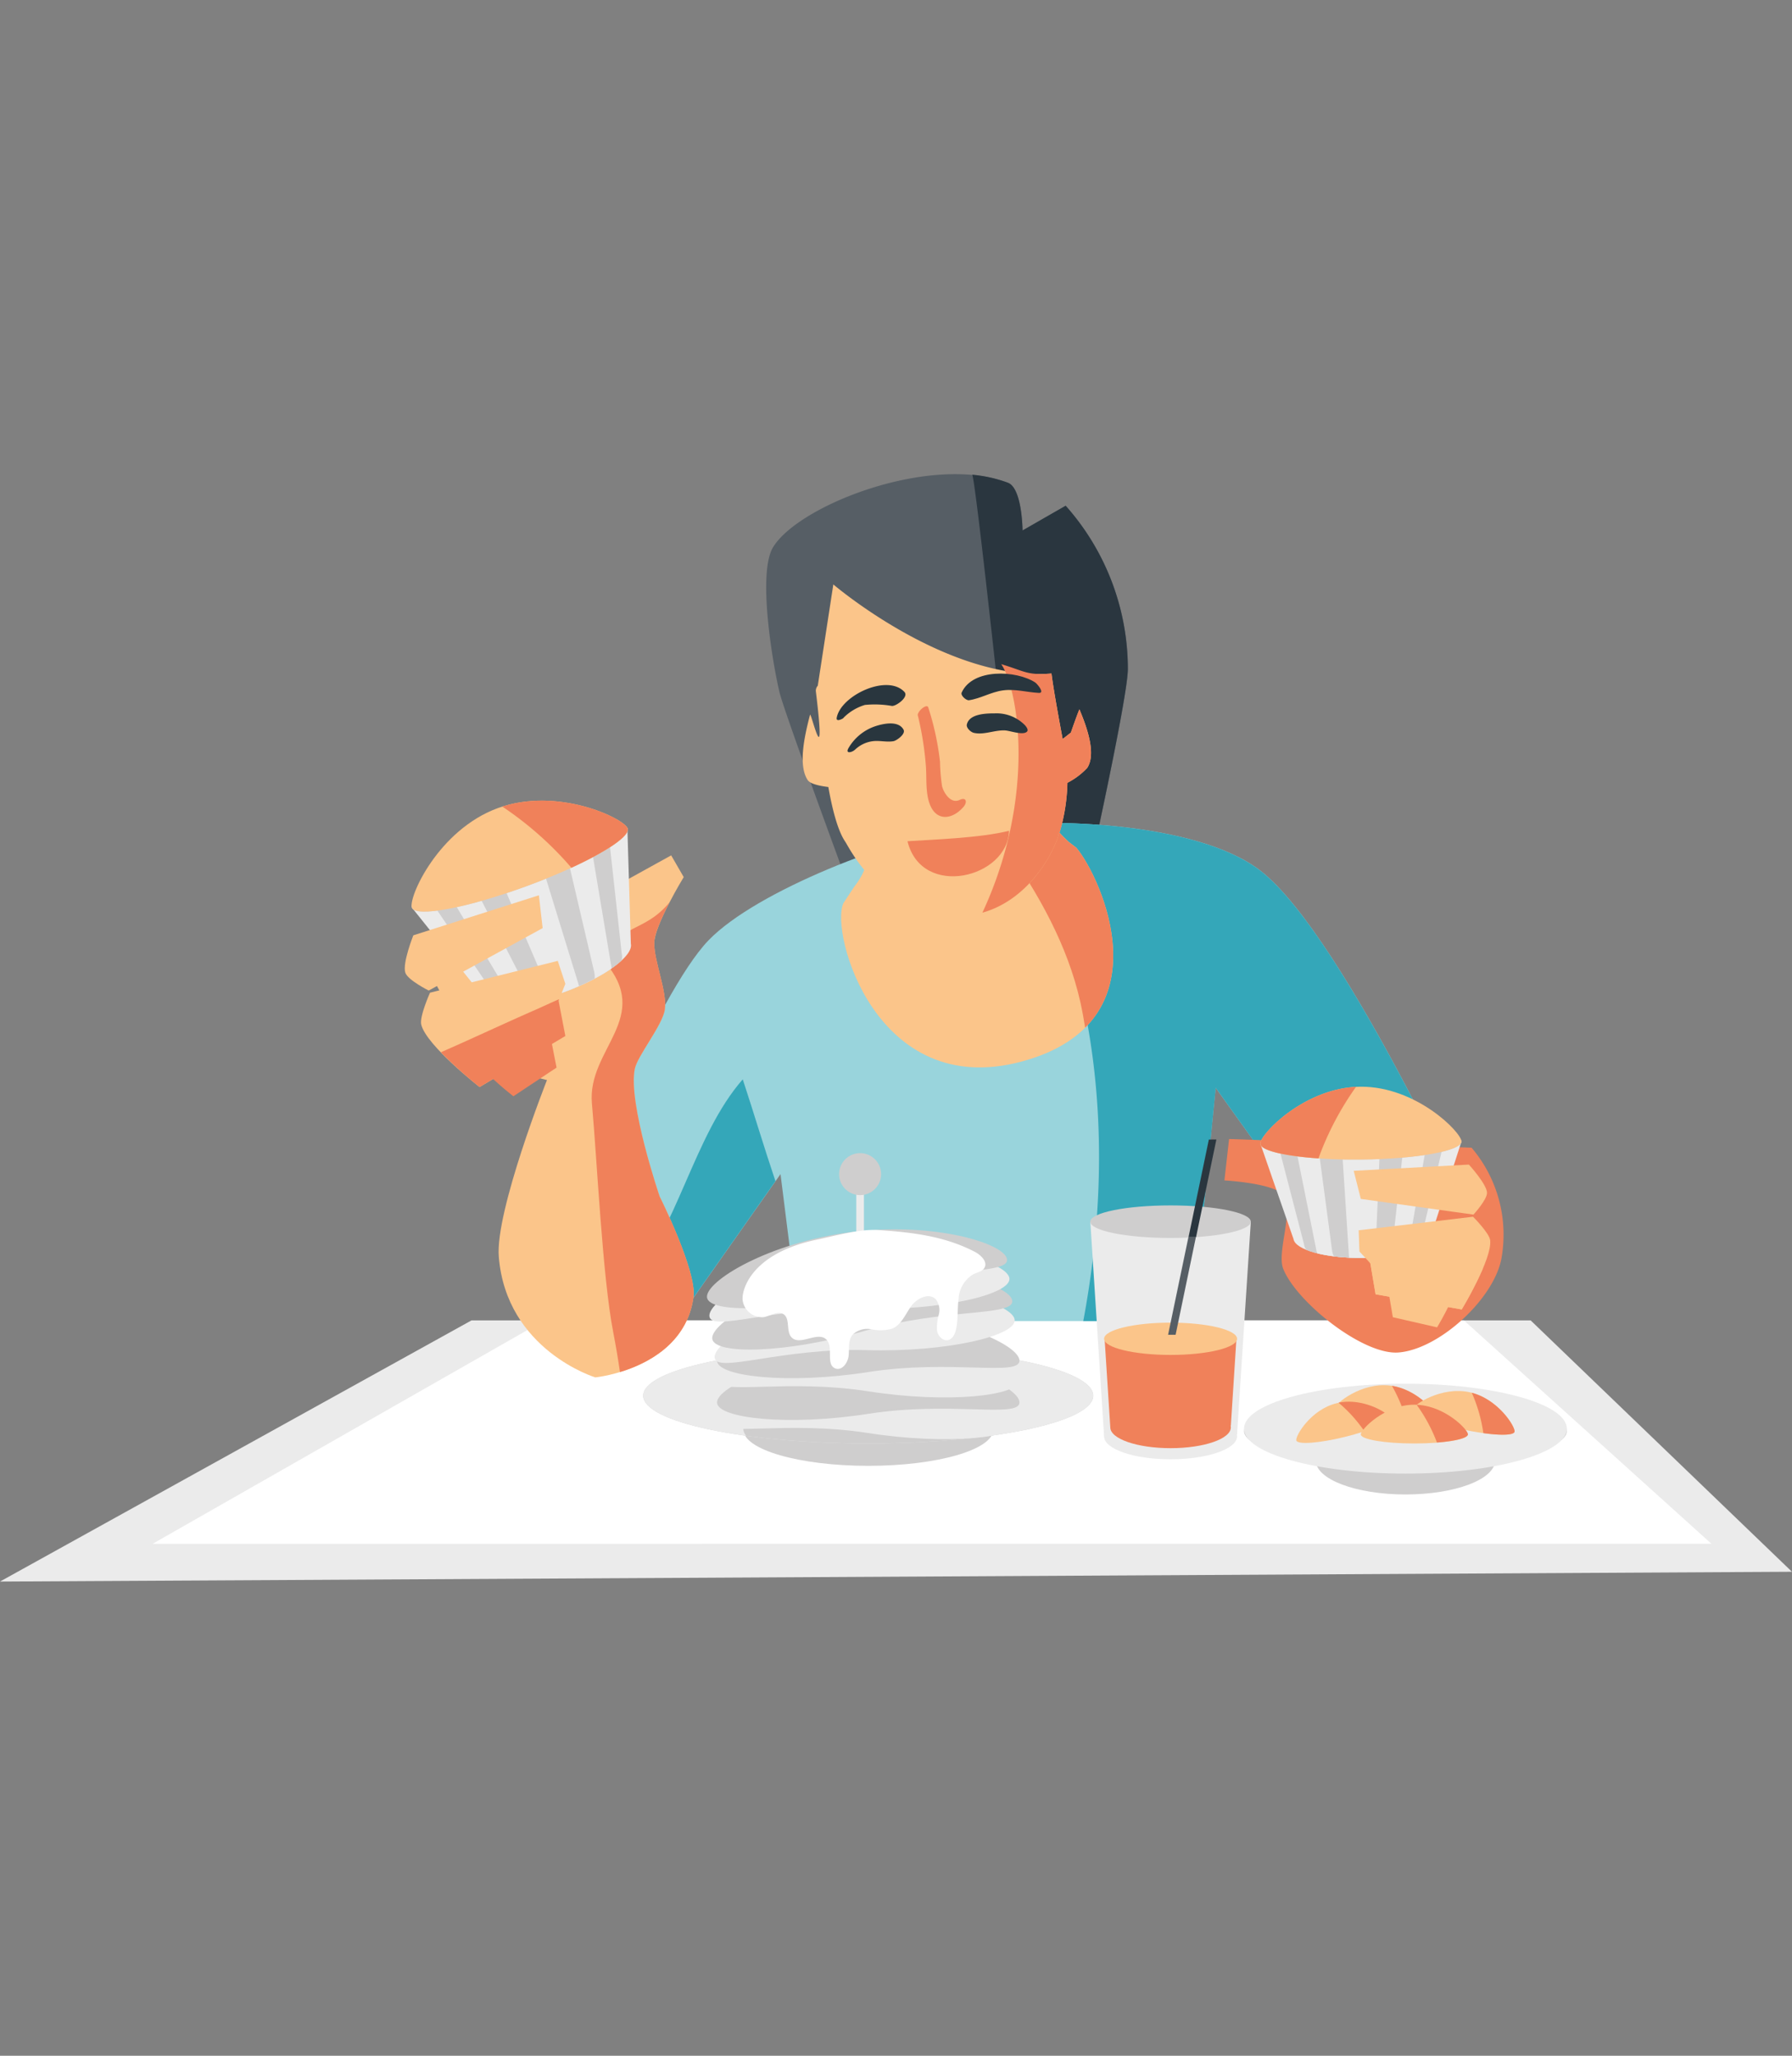 <?xml version="1.0" encoding="utf-8"?>
<svg xmlns="http://www.w3.org/2000/svg" xmlns:xlink="http://www.w3.org/1999/xlink" width="238" height="273" viewBox="0 0 238 273">
  <rect x="0" y="0" width="238" height="273" fill="#808080" stroke="none"/>
  <defs>
    <style>.a{fill:#e8e8e8;}.b{fill:none;}.c{clip-path:url(#a);}.d{fill:#ebebeb;}.e{fill:#fff;}.f{fill:#cfcece;}.g{clip-path:url(#b);}.h{fill:#fbc58a;}.i{fill:#f0815a;}.j{fill:#565e65;}.k{fill:#2a363f;}.l{fill:#99d4dc;}.m{fill:#34a7b9;}.n{fill:#29363e;}.o{clip-path:url(#c);}.p{clip-path:url(#d);}.q{clip-path:url(#e);}</style>
    <clipPath id="a">
      <rect class="a" width="238" height="273" transform="translate(983 468)"/>
    </clipPath>
    <clipPath id="b">
      <ellipse class="b" cx="21.435" cy="4.544" rx="21.435" ry="4.544" transform="translate(146.028 131.618)"/>
    </clipPath>
    <clipPath id="c">
      <path class="b" d="M64.151,56.114h0c-.49-1.348-7.3-.063-15.21,2.841s-13.933,6.351-13.434,7.686a.53.53,0,0,0,.189.238l9.38,11.713h0c.769,1.479,5.515,1.146,10.787-.791s9.1-4.751,8.724-6.378h0l-.449-14.994a.485.485,0,0,0,.013-.315Z"/>
    </clipPath>
    <clipPath id="d">
      <path class="b" d="M148.185,97.981h0c0-1.249,5.955-2.324,13.335-2.4s13.371.872,13.385,2.121a.449.449,0,0,1-.081.252l-4.045,12.5h0c-.171,1.452-4.162,2.652-9.07,2.7s-8.926-1.065-9.128-2.512h0l-4.3-12.414A.45.45,0,0,1,148.185,97.981Z"/>
    </clipPath>
    <clipPath id="e">
      <ellipse class="b" cx="29.884" cy="6.337" rx="29.884" ry="6.337" transform="translate(66.232 125.115)"/>
    </clipPath>
  </defs>
  <g class="c" transform="translate(-983 -468)">
    <g transform="translate(1002.196 521.892)">
      <path class="d" d="M218.8,154.837l-238,1.3,62.627-34.684H184.092Z"/>
      <path class="e" d="M208.1,151.116l-207.046.018L53.1,121.456h122.13Z"/>
      <ellipse class="f" cx="21.435" cy="4.544" rx="21.435" ry="4.544" transform="translate(146.028 131.618)"/>
      <path class="f" d="M186.843,134.153s-7.483,3.775-7.483,5.924c0,2.494-5.326,4.495-11.9,4.495s-11.9-2.023-11.9-4.495c0-2.139-5.645-4.872-5.645-4.872"/>
      <g class="g">
        <path class="f" d="M179.607,139.331c0,1.744-5.393,3.146-12.018,3.146s-12.023-1.411-12.023-3.146,5.393-3.146,12.023-3.146S179.607,137.578,179.607,139.331Z"/>
      </g>
      <ellipse class="d" cx="21.435" cy="5.969" rx="21.435" ry="5.969" transform="translate(146.028 129.861)"/>
      <path class="h" d="M171.849,134.72c-.076.647-3.223.814-7.034.382s-6.836-1.308-6.764-1.955,3.524-3.474,7.335-3.043S171.921,134.077,171.849,134.72Z"/>
      <path class="i" d="M165.674,130.144a20.675,20.675,0,0,1,2.068,5.16h0c2.373.085,4.045-.135,4.1-.6C171.921,134.09,169.332,130.72,165.674,130.144Z"/>
      <path class="h" d="M165.355,134.356c.144.58-2.512,1.73-5.933,2.571s-6.292,1.052-6.45.472,1.928-4.117,5.349-4.944S165.215,133.776,165.355,134.356Z"/>
      <path class="i" d="M158.581,132.383a18.922,18.922,0,0,1,3.425,3.784h0c2.072-.688,3.443-1.411,3.339-1.829C165.22,133.794,161.916,131.713,158.581,132.383Z"/>
      <path class="h" d="M181.953,136.243c-.139.634-3.286.481-7.034-.337s-6.67-2-6.531-2.629,3.856-3.1,7.6-2.283S182.092,135.61,181.953,136.243Z"/>
      <path class="i" d="M176.276,131.066a20.415,20.415,0,0,1,1.533,5.34v.022c2.355.324,4.045.274,4.144-.184C182.088,135.623,179.858,132,176.276,131.066Z"/>
      <path class="h" d="M175.764,136.6c0,.665-3.187,1.2-7.115,1.2s-7.115-.539-7.115-1.2,3.182-3.951,7.115-3.951S175.764,135.938,175.764,136.6Z"/>
      <path class="i" d="M168.95,132.661a21.264,21.264,0,0,1,2.7,5.016h0c2.427-.193,4.108-.607,4.108-1.092C175.764,135.956,172.739,132.818,168.95,132.661Z"/>
      <path class="j" d="M125.124,63.409s5.546-24.909,5.483-28.531a32.66,32.66,0,0,0-8.27-21.61l-5.726,3.286s-.04-5.618-1.942-6.337c-10.243-3.883-27.736,2.948-31.179,8.54-2.108,3.416-.076,15.443.845,19.3.652,2.724,9.8,27.484,9.8,27.484Z"/>
      <path class="k" d="M122.337,13.268l-5.726,3.286s-.04-5.618-1.942-6.337a18.522,18.522,0,0,0-4.737-1.07c.634,1.524,6.292,55.373,6.292,55.373l8.886-1.11s5.546-24.909,5.483-28.531A32.611,32.611,0,0,0,122.337,13.268Z"/>
      <path class="l" d="M142.257,90.561l-3.065,30.981H86.916l-2.45-19.515L67.54,126.072,56.811,106.355S68,78.1,74.92,70.964c6.432-6.634,24.689-13.592,33.848-14.9,10.621-1.515,30.815-.9,39.354,5.609,11.389,8.67,30.113,50.546,30.113,50.546l-23.106,5.632q-.688-5.627-1.38-11.263"/>
      <path class="m" d="M148.113,61.674C141.2,56.411,126.656,55,115.73,55.458A78.207,78.207,0,0,1,120.9,66.4c6.679,17.556,7.241,36.68,3.775,55.144H139.2l3.065-30.981,11.484,16.028q.688,5.632,1.38,11.263l23.106-5.632S159.5,70.344,148.113,61.674Z"/>
      <path class="m" d="M79.45,89.442c-6.535,7.461-8.679,19.992-15.281,27.417l3.362,9.2,16.261-23.1C82.286,98.5,80.933,93.936,79.45,89.442Z"/>
      <path class="h" d="M122.778,57.939c-3.793-3.384-4.2-6.895-4.643-11.956l-1.946-1.038c-7.546,1.623-13.807,2.369-20.306,6.544l-.863,2c.84,4.562,2.081,6.742-.782,10.4l-1.416,2.148C90.992,69.859,97.114,92.3,116.5,87.077s10.562-24.455,7.259-28.388Z"/>
      <path class="i" d="M114.256,58.429c4.463,6.324,8.342,13.2,10.045,20.814.247,1.11.449,2.247.625,3.348,7.7-7.713,1.488-20.733-1.164-23.893l-.984-.746c-3.793-3.384-4.2-6.895-4.643-11.956l-1.946-1.052c-3.816.823-7.3,1.42-10.652,2.346C108.57,50.883,111.528,54.559,114.256,58.429Z"/>
      <path class="h" d="M90.817,50.622c.544,3.056,1.272,5.843,2.247,7.263.53.782,4.913,9.946,14.926,9.888,8.868-.054,13.057-9.03,13.4-10.886a2.563,2.563,0,0,0,.175-.355,25.072,25.072,0,0,0,1-6.468,9.562,9.562,0,0,0,2.634-1.982c1.142-1.757.162-4.944-1.034-7.771-.369.867-1.133,3.083-1.133,3.083l-1.092.858s-1.173-6.153-1.488-8.7c-13.893,1.074-28.972-11.834-28.972-11.834L89.415,37.17a.984.984,0,0,0-.247.818c1.416,11.686-.656,2.571-.782,3.047-.8,3.029-1.56,6.742-.324,8.648C88.394,50.213,89.675,50.483,90.817,50.622Z"/>
      <path class="i" d="M124.162,40.312c-.369.867-1.133,3.083-1.133,3.083l-1.092.858s-1.169-6.153-1.483-8.7c-3.3.256-3.452-.283-6.674-1.245,2.247,3.263,4.715,17.488-2.5,33,6.629-1.852,9.825-8.818,10.122-10.427a2.562,2.562,0,0,0,.175-.355,25.073,25.073,0,0,0,1-6.468,9.562,9.562,0,0,0,2.634-1.982C126.337,46.325,125.358,43.148,124.162,40.312Z"/>
      <path class="i" d="M114.813,56.438c-.139,6.252-11.591,9.088-13.484,1.384C104.84,57.589,110.926,57.4,114.813,56.438Z"/>
      <path class="n" d="M110.148,43.431c1.348.306,2.728-.387,4.13-.324.706.036,2.427.706,2.939.144.22-.238-.153-.692-.3-.849a5.292,5.292,0,0,0-3.991-1.56c-1.2,0-3.393.058-3.713,1.483-.1.449.53,1.016.93,1.106Z"/>
      <path class="n" d="M94.359,45.669a4.144,4.144,0,0,1,2.369-1.133c.9-.117,1.825.157,2.737,0,.427-.072,1.636-.948,1.348-1.51-.665-1.281-2.733-.827-3.838-.449a6.522,6.522,0,0,0-3.47,2.859c-.494.845.485.589.863.216Z"/>
      <path class="n" d="M109.487,39.1c1.564-.229,2.939-1.1,4.539-1.312s3.115.247,4.742.337c.876.049-.252-1.245-.485-1.393-2.517-1.623-8.3-1.888-9.758,1.348-.175.391.611,1.065.962,1.016Z"/>
      <path class="i" d="M102.709,41.143a41.8,41.8,0,0,1,1.065,6.71c.121,1.645-.072,3.434.5,5.007.863,2.36,3.007,2.126,4.495.4.539-.625.373-1.348-.508-.926-1.169.58-2.13-.939-2.346-1.847a25.466,25.466,0,0,1-.265-3.214,36.748,36.748,0,0,0-1.56-7.214c-.18-.589-1.519.553-1.389,1.083Z"/>
      <path class="n" d="M92.795,41.467a6.764,6.764,0,0,1,2.877-1.744,13.15,13.15,0,0,1,3.6.135c.571.031,2.274-1.2,1.649-1.865-2.292-2.445-8.454.49-8.989,3.429-.112.6.719.171.9.045Z"/>
      <path class="h" d="M63.3,63.373,69.944,59.7l1.667,2.886s-3.883,6.351-3.919,8.746,1.735,6.472,1.407,8.836c-.288,2.076-3.623,6.122-3.991,7.883-.935,4.495,3.3,16.949,3.3,16.949s4.975,9.946,4.495,13.367c-1.308,9.5-13.034,10.657-13.034,10.657S48.056,125.429,47.049,113c-.49-6.059,6.4-23.462,6.4-23.462L44.3,87.289l-6.544-12.27Z"/>
      <path class="i" d="M68.412,104.993s-4.238-12.445-3.3-16.949c.369-1.762,3.7-5.807,3.991-7.883.328-2.364-1.443-6.445-1.407-8.836,0-1.223,1.038-3.479,2.036-5.393C66.254,70.115,63.139,68.555,61,73.7c6.629,7.546-2.247,11.686-1.582,18.954.688,7.524,1.393,22.954,2.827,30.356q.512,2.643.9,5.308c3.569-1.083,8.908-3.726,9.767-9.955C73.387,114.939,68.412,104.993,68.412,104.993Z"/>
      <g class="o">
        <path class="d" d="M64.151,56.11,35.507,66.636l9.569,11.951h0c.769,1.479,5.515,1.146,10.787-.791s9.1-4.751,8.724-6.378h0Z"/>
        <path class="f" d="M61.508,55.732l-24.239,8.9,9.6,14.194h0c.823,1.717,4.975,1.8,9.439.171s7.56-4.387,7.07-6.238h0Z"/>
        <path class="d" d="M59.013,56.631l-19.25,7.083,9.052,15.165h0c.818,1.8,4.247,2.247,7.785.935s5.874-3.856,5.331-5.753h0Z"/>
        <path class="f" d="M55.674,57.867,43.1,62.474,51.09,78.03h0c.773,1.829,3.2,2.62,5.51,1.771s3.645-3.025,3.052-4.913h0Z"/>
        <path class="d" d="M52.2,59.144l-5.618,2.063,7.083,16.522h0c.742,1.906,2.148,3.146,3.182,2.751s1.308-2.22.643-4.157h0Z"/>
        <path class="f" d="M64.151,56.11c.494,1.348-5.519,4.782-13.43,7.686S36,67.976,35.507,66.636s5.524-4.778,13.434-7.686S63.661,54.775,64.151,56.11Z"/>
      </g>
      <path class="h" d="M64.151,56.11c.494,1.348-5.519,4.782-13.43,7.686S36,67.976,35.507,66.636,39,56.33,46.91,53.427,63.661,54.775,64.151,56.11Z"/>
      <path class="i" d="M47.516,53.22a45.283,45.283,0,0,1,9.146,8.09l.027.036c4.742-2.18,7.821-4.261,7.461-5.236C63.674,54.807,55.283,50.739,47.516,53.22Z"/>
      <path class="h" d="M35.7,70.317s-1.5,3.762-1.056,4.984c.36.989,3.1,2.351,3.1,2.351L52.874,69.36l-.5-4.36Z"/>
      <path class="h" d="M37.916,77.936s-1.429,3.173-1.164,4.243c.679,2.769,7.744,8.288,7.744,8.288L55.89,83.689l-.9-4.683.9-2.247-1.007-3.047Z"/>
      <path class="i" d="M55.067,78.8c-1.065.449-2.108.953-3.146,1.407-2.441,1.065-4.859,2.175-7.286,3.277-1.757.8-3.51,1.591-5.277,2.364A57.979,57.979,0,0,0,44.5,90.466L55.89,83.689l-.9-4.683Z"/>
      <path class="i" d="M49.058,86.363c-1.348.607-2.7,1.214-4.045,1.8a43.19,43.19,0,0,0,3.978,3.528l5.731-3.807-.706-3.6S50.91,85.522,49.058,86.363Z"/>
      <path class="i" d="M144.041,97.365l-.62,5.5s6.571.355,7.812,1.942c1.51,1.928-.9,7.524,0,9.8,1.744,4.4,10.625,11.511,15.34,11.106,5.461-.449,12.836-7.281,13.677-12.693a17.83,17.83,0,0,0-4-14.495Z"/>
      <g class="p">
        <path class="d" d="M148.185,97.981l26.72-.283-4.113,12.747h0c-.171,1.452-4.162,2.652-9.07,2.7s-8.926-1.065-9.128-2.512h0Z"/>
        <path class="f" d="M150.226,96.835l22.617-.238L169.4,111.2h0c-.139,1.663-3.51,3.025-7.668,3.07s-7.555-1.249-7.731-2.908h0Z"/>
        <path class="d" d="M152.554,96.813l17.978-.193-2.7,15.232h0c-.108,1.73-2.782,3.146-6.081,3.182s-6-1.321-6.149-3.056h0Z"/>
        <path class="f" d="M155.669,96.777l11.726-.121-1.7,15.219h0c-.063,1.73-1.8,3.146-3.96,3.146s-3.924-1.348-4.045-3.079h0Z"/>
        <path class="d" d="M158.914,96.745l5.241-.058-.67,15.731h0c0,1.8-.787,3.236-1.753,3.245s-1.762-1.411-1.8-3.2h0Z"/>
        <path class="f" d="M148.185,97.981c0,1.245,6,2.193,13.385,2.117s13.349-1.155,13.335-2.4-6-2.2-13.385-2.121S148.172,96.727,148.185,97.981Z"/>
      </g>
      <path class="h" d="M148.185,97.981c0,1.245,6,2.193,13.385,2.117s13.349-1.155,13.335-2.4-6.059-7.353-13.439-7.277S148.172,96.727,148.185,97.981Z"/>
      <path class="i" d="M160.9,90.439a39.673,39.673,0,0,0-4.975,9.466.086.086,0,0,1,0,.036c-4.562-.31-7.726-1.061-7.735-1.964C148.172,96.759,153.79,90.812,160.9,90.439Z"/>
      <path class="h" d="M175.89,100.763s2.391,2.616,2.409,3.753c0,.926-1.8,2.89-1.8,2.89l-14.962-2.085-.944-3.73Z"/>
      <path class="h" d="M176.443,107.689s2.157,2.157,2.274,3.115c.3,2.468-3.78,9.2-3.78,9.2L163.5,117.991l-.7-4.122-1.447-1.569-.1-2.809Z"/>
      <path class="h" d="M162.671,113.712c1.011.04,2.023.126,3.016.175,2.328.112,4.656.265,6.985.418,1.685.1,3.371.211,5.056.3A50.277,50.277,0,0,1,174.937,120L163.5,117.986l-.7-4.121Z"/>
      <path class="h" d="M169.939,118.054c1.285.081,2.571.162,3.856.225a38.615,38.615,0,0,1-2.13,4.1l-5.874-1.348-.535-3.146S168.164,117.942,169.939,118.054Z"/>
      <ellipse class="f" cx="29.884" cy="6.337" rx="29.884" ry="6.337" transform="translate(66.232 125.115)"/>
      <path class="f" d="M123.151,129.677s-10.432,4-10.432,6.292c0,2.652-7.429,4.8-16.589,4.8s-16.589-2.148-16.589-4.8c0-2.27-7.874-5.169-7.874-5.169"/>
      <ellipse class="d" cx="29.884" cy="6.337" rx="29.884" ry="6.337" transform="translate(66.232 125.115)"/>
      <g class="q">
        <ellipse class="f" cx="16.76" cy="4.4" rx="16.76" ry="4.4" transform="translate(79.527 131.452)"/>
      </g>
      <path class="d" d="M76.034,134.9c0,2.13,9.106-.2,20.082,1.515,10.6,1.65,20.082.616,20.082-1.515s-8.989-6.2-20.082-6.2S76.034,132.769,76.034,134.9Z"/>
      <path class="f" d="M116.2,132.347c0,2.13-9.106-.193-20.082,1.515-10.6,1.654-20.082.616-20.082-1.515s8.989-6.2,20.082-6.2S116.2,130.216,116.2,132.347Z"/>
      <path class="d" d="M76.034,129.358c0,2.13,9.106-.193,20.082,1.515,10.6,1.65,20.082.616,20.082-1.515s-8.989-6.2-20.082-6.2S76.034,127.227,76.034,129.358Z"/>
      <path class="f" d="M116.2,126.8c0,2.13-9.106-.193-20.082,1.515-10.6,1.654-20.082.616-20.082-1.515s8.989-6.2,20.082-6.2S116.2,124.674,116.2,126.8Z"/>
      <path class="d" d="M75.72,126.423c.27,2.112,9.012-1.348,20.113-1.02,10.728.306,20-1.915,19.731-4.045s-9.7-5.02-20.7-3.623S75.455,124.31,75.72,126.423Z"/>
      <path class="f" d="M115.245,118.84c.265,2.117-9.061.953-19.731,4.045-10.315,2.971-19.843,3.146-20.113,1.02s8.14-7.281,19.142-8.674S114.975,116.728,115.245,118.84Z"/>
      <path class="d" d="M75.023,120.926c.27,2.112,9.012-1.348,20.113-1.02,10.728.306,20-1.915,19.731-4.045s-9.7-5.02-20.7-3.623S74.758,118.813,75.023,120.926Z"/>
      <path class="f" d="M114.548,113.344c.265,2.117-9.061.953-19.731,4.045-10.337,2.971-19.843,3.146-20.113,1.02s8.14-7.281,19.142-8.679S114.278,111.231,114.548,113.344Z"/>
      <rect class="d" width="1.016" height="10.787" transform="translate(94.529 103.213)"/>
      <path class="f" d="M97.824,102.026a2.787,2.787,0,1,1-2.787-2.782,2.787,2.787,0,0,1,2.787,2.782Z"/>
      <path class="e" d="M79.45,118.854a2.6,2.6,0,0,0,2.769,2.171c.9-.157,1.9-.9,2.665-.382.9.625.279,2.247,1.047,3.061,1.119,1.182,3.456-.849,4.62.288,1.011.989-.126,3.317,1.187,3.838.9.346,1.685-.751,1.775-1.7s-.081-2.009.508-2.755a2.791,2.791,0,0,1,2.535-.737,5.813,5.813,0,0,0,2.728-.081c1.209-.494,1.744-1.874,2.5-2.944s2.373-1.9,3.295-.971a2.327,2.327,0,0,1,.409,2.045,6.315,6.315,0,0,0-.234,2.139c.121.71.778,1.407,1.479,1.241.6-.144.9-.8,1.043-1.4.3-1.326.162-2.7.337-4.045a4.07,4.07,0,0,1,2.023-3.33c.5-.225,1.115-.328,1.4-.8.494-.8-.449-1.717-1.272-2.148-3.973-2.067-8.27-2.584-12.738-2.885-2.562-.175-5.744.751-8.256,1.276C80.452,112.571,79.221,117.573,79.45,118.854Z"/>
      <path class="d" d="M145.1,136.855c0,1.681-3.951,3.043-8.827,3.043s-8.832-1.348-8.832-3.043,3.955-3.047,8.832-3.047S145.1,135.174,145.1,136.855Z"/>
      <path class="d" d="M145.1,136.6l-17.659.256-1.829-28.509h21.318Z"/>
      <ellipse class="i" cx="8.005" cy="2.76" rx="8.005" ry="2.76" transform="translate(128.266 132.904)"/>
      <path class="i" d="M127.515,123.982l.751,11.681,16.01-.234.737-11.448Z"/>
      <ellipse class="h" cx="8.832" cy="2.144" rx="8.832" ry="2.144" transform="translate(127.439 121.753)"/>
      <path class="f" d="M146.927,108.346c0,1.2-4.769,2.162-10.657,2.162s-10.661-.966-10.661-2.162,4.773-2.162,10.661-2.162S146.927,107.15,146.927,108.346Z"/>
      <path class="j" d="M136.94,123.366h-1l2.7-12.962.993-.009Z"/>
      <path class="k" d="M139.655,110.4h-1l2.7-12.962,1-.009Z"/>
    </g>
  </g>
</svg>